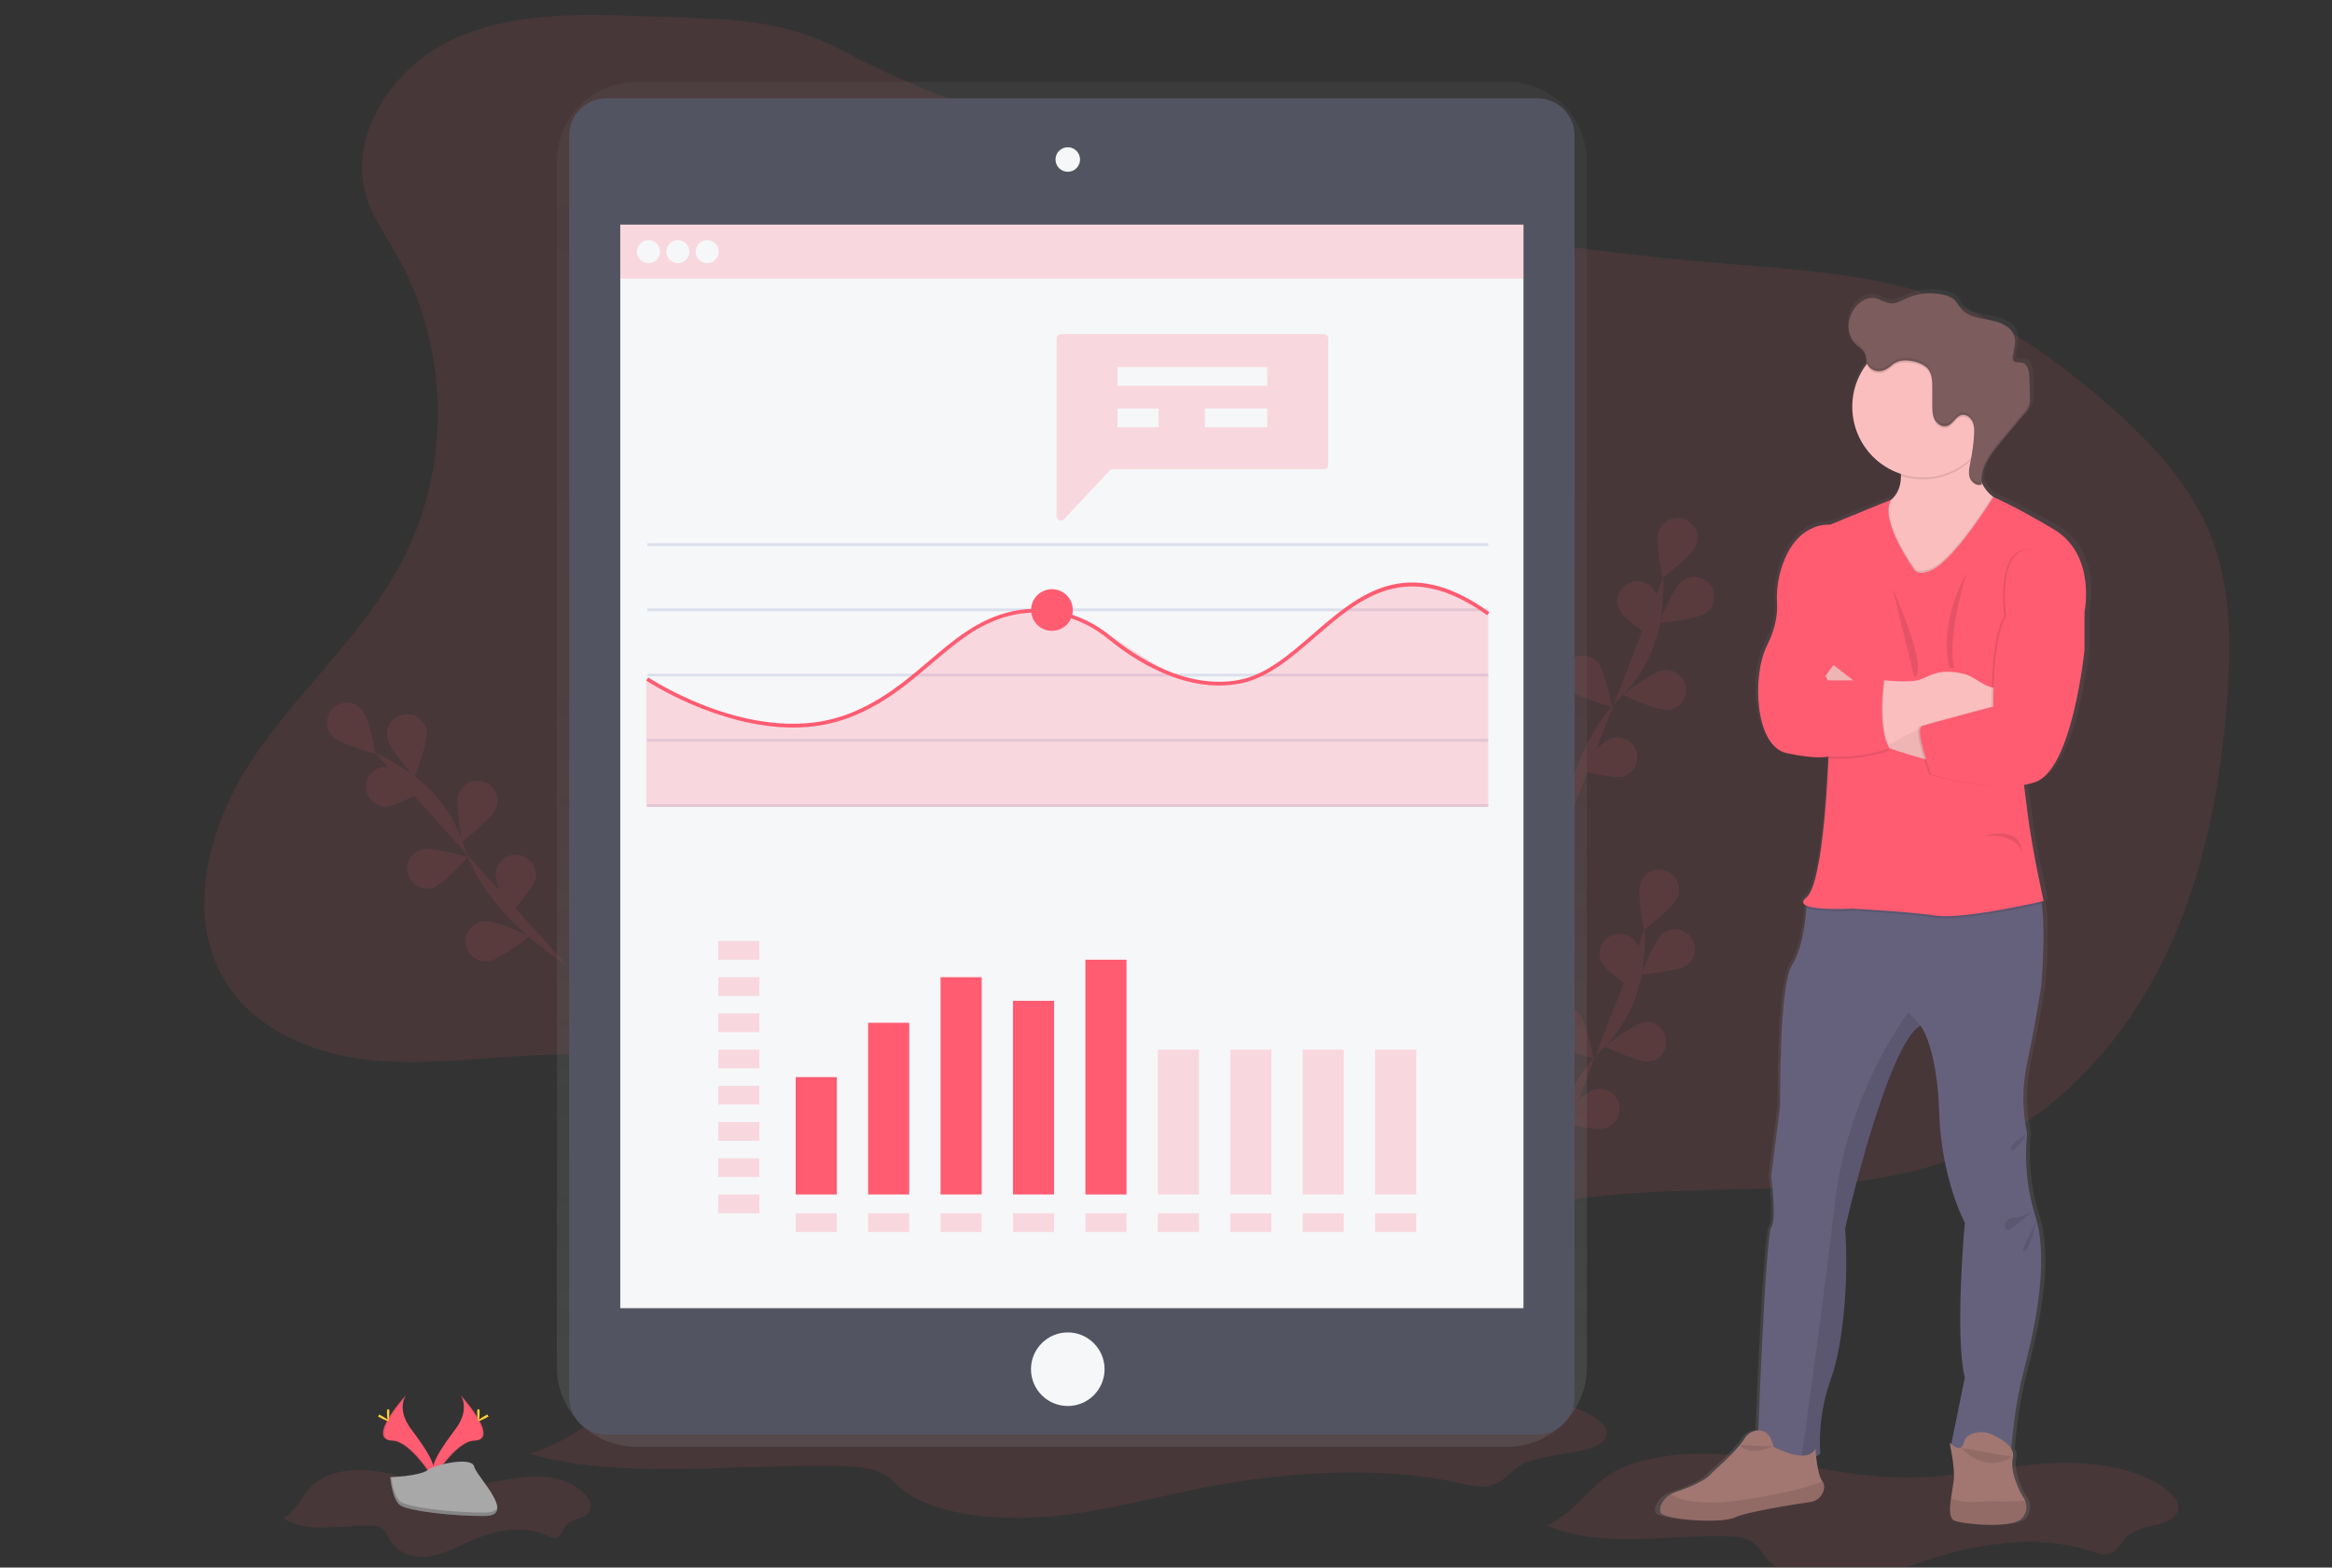 <?xml version="1.0" encoding="utf-8"?>
<!-- Generator: Adobe Illustrator 15.0.0, SVG Export Plug-In . SVG Version: 6.00 Build 0)  -->
<!DOCTYPE svg PUBLIC "-//W3C//DTD SVG 1.1//EN" "http://www.w3.org/Graphics/SVG/1.1/DTD/svg11.dtd">
<svg version="1.1" id="fc1f5aea-a643-4136-ad0f-c5867679d735"
	 xmlns="http://www.w3.org/2000/svg" xmlns:xlink="http://www.w3.org/1999/xlink" x="0px" y="0px" width="371.625px"
	 height="249.809px" viewBox="0 0 371.625 249.809" enable-background="new 0 0 371.625 249.809" xml:space="preserve">
<rect x="0" y="0" width="371.625" height="249.809" fill="#333333" stroke="none"/>
<title>add_file</title>
<path opacity="0.1" fill="#FF5C72" enable-background="new    " d="M102.533,2.588C92.158,2.205,81.318,1.937,71.936,6.385
	C62.554,10.832,55.3,21.609,58.447,31.516c1.027,3.23,3.027,6.045,4.713,8.985c8.433,14.705,8.824,33.71,1.006,48.752
	c-6.018,11.58-16.218,20.391-23.562,31.18c-7.343,10.787-11.516,25.739-4.292,36.609c4.946,7.441,14.125,11.063,23.018,11.939
	c8.893,0.879,17.836-0.505,26.767-0.859c17.38-0.667,34.686,2.605,50.622,9.574c21.937,9.617,40.836,26.071,63.934,32.421
	c2.773,0.761,5.673,1.375,8.509,0.859c5.029-0.916,8.687-5.074,12.623-8.358c12.57-10.409,29.974-12.353,46.29-12.836
	c16.317-0.483,33.311-0.11,48.061-7.116c12.878-6.116,22.791-17.496,28.954-30.35c6.166-12.854,8.842-27.138,9.852-41.362
	c0.598-8.465,0.576-17.206-2.454-25.131c-3.405-8.911-10.313-16.006-17.558-22.209c-7.57-6.483-15.821-12.358-25.167-15.856
	c-11.165-4.179-23.284-4.776-35.171-5.767c-24.375-2.036-48.561-5.92-72.347-11.618c-22.576-5.397-47.365-11.293-67.926-22.287
	C124,2.567,114.167,3.006,102.533,2.588z"/>
<g opacity="0.1">
	<path fill="#FF5C72" d="M245.657,190.362c0,0,1.057-14.809,9.391-22.884c3.519-3.363,5.851-7.779,6.646-12.583
		c0.358-2.281,0.509-4.594,0.446-6.903"/>
	<path fill="#FF5C72" d="M267.361,142.872c-0.611,1.636-5.344,5.272-5.344,5.272s-1.193-5.848-0.575-7.483
		c0.61-1.636,2.431-2.466,4.065-1.854S267.973,141.238,267.361,142.872z"/>
	<path fill="#FF5C72" d="M268.873,153.759c-1.403,1.039-7.35,1.52-7.35,1.52s2.178-5.555,3.581-6.598
		c1.43-1.002,3.402-0.656,4.403,0.773c0.964,1.376,0.686,3.266-0.635,4.303V153.759z"/>
	<path fill="#FF5C72" d="M262.875,169.153c-1.737,0.19-7.113-2.389-7.113-2.389s4.687-3.695,6.421-3.88
		c1.741-0.096,3.23,1.238,3.326,2.979C265.598,167.472,264.463,168.888,262.875,169.153z"/>
	<path fill="#FF5C72" d="M255.714,179.779c-1.678,0.481-7.415-1.16-7.415-1.16s3.994-4.433,5.672-4.914
		c1.664-0.529,3.441,0.391,3.971,2.055s-0.391,3.441-2.054,3.971C255.83,179.748,255.771,179.764,255.714,179.779L255.714,179.779z"
		/>
	<path fill="#FF5C72" d="M255.188,153.272c0.747,1.575,5.768,4.798,5.768,4.798s0.692-5.927-0.057-7.505
		c-0.794-1.556-2.697-2.175-4.253-1.382C255.153,149.946,254.515,151.738,255.188,153.272z"/>
	<path fill="#FF5C72" d="M246.971,165.806c1.194,1.281,6.94,2.854,6.94,2.854s-1.114-5.863-2.3-7.146
		c-1.188-1.278-3.189-1.349-4.467-0.159C245.873,162.54,245.796,164.527,246.971,165.806z"/>
	<path fill="#FF5C72" d="M240.657,179.084c0.949,1.463,6.357,3.986,6.357,3.986s-0.107-5.97-1.059-7.431
		c-0.993-1.436-2.962-1.796-4.397-0.804C240.178,175.789,239.783,177.654,240.657,179.084L240.657,179.084z"/>
	<path fill="#FF5C72" d="M267.361,142.872c-0.611,1.636-5.344,5.272-5.344,5.272s-1.193-5.848-0.575-7.483
		c0.61-1.636,2.431-2.466,4.065-1.854S267.973,141.238,267.361,142.872z"/>
	<path fill="#FF5C72" d="M268.873,153.759c-1.403,1.039-7.35,1.52-7.35,1.52s2.178-5.555,3.581-6.598
		c1.43-1.002,3.402-0.656,4.403,0.773c0.964,1.376,0.686,3.266-0.635,4.303V153.759z"/>
	<path fill="#FF5C72" d="M262.875,169.153c-1.737,0.19-7.113-2.389-7.113-2.389s4.687-3.695,6.421-3.88
		c1.741-0.096,3.23,1.238,3.326,2.979C265.598,167.472,264.463,168.888,262.875,169.153z"/>
	<path fill="#FF5C72" d="M255.714,179.779c-1.678,0.481-7.415-1.16-7.415-1.16s3.994-4.433,5.672-4.914
		c1.664-0.529,3.441,0.391,3.971,2.055s-0.391,3.441-2.054,3.971C255.83,179.748,255.771,179.764,255.714,179.779L255.714,179.779z"
		/>
	<path fill="#FF5C72" d="M255.188,153.272c0.747,1.575,5.768,4.798,5.768,4.798s0.692-5.927-0.057-7.505
		c-0.794-1.556-2.697-2.175-4.253-1.382C255.153,149.946,254.515,151.738,255.188,153.272z"/>
	<path fill="#FF5C72" d="M246.971,165.806c1.194,1.281,6.94,2.854,6.94,2.854s-1.114-5.863-2.3-7.146
		c-1.188-1.278-3.189-1.349-4.467-0.159C245.873,162.54,245.796,164.527,246.971,165.806z"/>
	<path fill="#FF5C72" d="M240.657,179.084c0.949,1.463,6.357,3.986,6.357,3.986s-0.107-5.97-1.059-7.431
		c-0.993-1.436-2.962-1.796-4.397-0.804C240.178,175.789,239.783,177.654,240.657,179.084L240.657,179.084z"/>
</g>
<g opacity="0.1">
	<path fill="#FF5C72" d="M248.583,134.307c0,0,1.057-14.809,9.391-22.884c3.518-3.365,5.849-7.779,6.645-12.582
		c0.361-2.283,0.512-4.594,0.448-6.904"/>
	<path fill="#FF5C72" d="M270.287,86.818c-0.597,1.633-5.341,5.269-5.341,5.269s-1.193-5.848-0.578-7.48
		c0.61-1.635,2.431-2.465,4.065-1.854S270.898,85.183,270.287,86.818z"/>
	<path fill="#FF5C72" d="M271.806,97.701c-1.399,1.042-7.348,1.52-7.348,1.52s2.179-5.552,3.582-6.594
		c1.372-1.078,3.359-0.839,4.438,0.534c1.078,1.374,0.839,3.361-0.535,4.439C271.899,97.635,271.853,97.669,271.806,97.701z"/>
	<path fill="#FF5C72" d="M265.801,113.099c-1.734,0.191-7.11-2.388-7.11-2.388s4.687-3.693,6.421-3.881
		c1.731-0.223,3.315,1.001,3.539,2.732c0.223,1.731-1.001,3.316-2.733,3.539c-0.039,0.005-0.077,0.01-0.116,0.013V113.099z"/>
	<path fill="#FF5C72" d="M258.64,123.726c-1.678,0.479-7.415-1.162-7.415-1.162s3.996-4.433,5.672-4.917
		c1.684-0.459,3.422,0.534,3.88,2.219c0.451,1.654-0.499,3.366-2.141,3.858L258.64,123.726z"/>
	<path fill="#FF5C72" d="M258.114,97.215c0.746,1.579,5.771,4.8,5.771,4.8s0.689-5.928-0.058-7.504
		c-0.716-1.592-2.587-2.302-4.181-1.586c-1.591,0.716-2.302,2.587-1.584,4.18C258.078,97.141,258.096,97.178,258.114,97.215
		L258.114,97.215z"/>
	<path fill="#FF5C72" d="M249.896,109.75c1.194,1.283,6.943,2.853,6.943,2.853s-1.116-5.862-2.301-7.143
		c-1.218-1.251-3.219-1.279-4.47-0.062C248.861,106.571,248.785,108.485,249.896,109.75z"/>
	<path fill="#FF5C72" d="M243.582,123.031c0.952,1.462,6.358,3.985,6.358,3.985s-0.107-5.97-1.06-7.43
		c-0.91-1.491-2.855-1.96-4.346-1.05c-1.489,0.91-1.959,2.855-1.051,4.345C243.517,122.931,243.549,122.981,243.582,123.031
		L243.582,123.031z"/>
	<path fill="#FF5C72" d="M270.287,86.818c-0.597,1.633-5.341,5.269-5.341,5.269s-1.193-5.848-0.578-7.48
		c0.61-1.635,2.431-2.465,4.065-1.854S270.898,85.183,270.287,86.818z"/>
	<path fill="#FF5C72" d="M271.806,97.701c-1.399,1.042-7.348,1.52-7.348,1.52s2.179-5.552,3.582-6.594
		c1.372-1.078,3.359-0.839,4.438,0.534c1.078,1.374,0.839,3.361-0.535,4.439C271.899,97.635,271.853,97.669,271.806,97.701z"/>
	<path fill="#FF5C72" d="M265.801,113.099c-1.734,0.191-7.11-2.388-7.11-2.388s4.687-3.693,6.421-3.881
		c1.731-0.223,3.315,1.001,3.539,2.732c0.223,1.731-1.001,3.316-2.733,3.539c-0.039,0.005-0.077,0.01-0.116,0.013V113.099z"/>
	<path fill="#FF5C72" d="M258.64,123.726c-1.678,0.479-7.415-1.162-7.415-1.162s3.996-4.433,5.672-4.917
		c1.684-0.459,3.422,0.534,3.88,2.219c0.451,1.654-0.499,3.366-2.141,3.858L258.64,123.726z"/>
	<path fill="#FF5C72" d="M258.114,97.215c0.746,1.579,5.771,4.8,5.771,4.8s0.689-5.928-0.058-7.504
		c-0.716-1.592-2.587-2.302-4.181-1.586c-1.591,0.716-2.302,2.587-1.584,4.18C258.078,97.141,258.096,97.178,258.114,97.215
		L258.114,97.215z"/>
	<path fill="#FF5C72" d="M249.896,109.75c1.194,1.283,6.943,2.853,6.943,2.853s-1.116-5.862-2.301-7.143
		c-1.218-1.251-3.219-1.279-4.47-0.062C248.861,106.571,248.785,108.485,249.896,109.75z"/>
	<path fill="#FF5C72" d="M243.582,123.031c0.952,1.462,6.358,3.985,6.358,3.985s-0.107-5.97-1.06-7.43
		c-0.91-1.491-2.855-1.96-4.346-1.05c-1.489,0.91-1.959,2.855-1.051,4.345C243.517,122.931,243.549,122.981,243.582,123.031
		L243.582,123.031z"/>
</g>
<g opacity="0.1">
	<path fill="#FF5C72" d="M90.226,153.711c0,0-12.749-7.6-16.221-18.668c-1.421-4.656-4.317-8.725-8.25-11.592
		c-1.878-1.349-3.877-2.522-5.97-3.504"/>
	<path fill="#FF5C72" d="M57.56,112.973c1.194,1.281,2.308,7.144,2.308,7.144s-5.758-1.567-6.943-2.848
		c-1.151-1.313-1.02-3.311,0.293-4.461C54.479,111.701,56.386,111.774,57.56,112.973L57.56,112.973z"/>
	<path fill="#FF5C72" d="M67.963,116.534c0.299,1.72-1.946,7.248-1.946,7.248s-3.982-4.445-4.281-6.164
		c-0.342-1.713,0.769-3.377,2.481-3.72c1.712-0.341,3.377,0.769,3.719,2.481C67.946,116.431,67.956,116.483,67.963,116.534z"/>
	<path fill="#FF5C72" d="M79.02,128.798c-0.597,1.637-5.341,5.273-5.341,5.273s-1.194-5.847-0.582-7.479
		c0.563-1.652,2.36-2.536,4.012-1.973c1.653,0.564,2.536,2.36,1.973,4.011C79.063,128.686,79.042,128.742,79.02,128.798
		L79.02,128.798z"/>
	<path fill="#FF5C72" d="M85.292,139.97c-0.323,1.717-4.371,6.117-4.371,6.117s-2.164-5.563-1.839-7.275
		c0.324-1.714,1.977-2.841,3.691-2.518c1.715,0.323,2.842,1.977,2.519,3.691V139.97z"/>
	<path fill="#FF5C72" d="M61.378,128.523c1.744,0.042,6.881-2.985,6.881-2.985s-4.985-3.284-6.731-3.325
		c-1.746-0.007-3.167,1.402-3.174,3.148c-0.006,1.697,1.328,3.098,3.024,3.17V128.523z"/>
	<path fill="#FF5C72" d="M68.88,141.5c1.677-0.484,5.671-4.92,5.671-4.92s-5.737-1.64-7.415-1.156
		c-1.666,0.522-2.594,2.295-2.072,3.962c0.504,1.611,2.186,2.541,3.819,2.114H68.88z"/>
	<path fill="#FF5C72" d="M77.9,153.108c1.737-0.191,6.421-3.882,6.421-3.882s-5.373-2.584-7.113-2.388
		c-1.742,0.096-3.076,1.586-2.98,3.328c0.096,1.741,1.585,3.075,3.327,2.979C77.67,153.139,77.786,153.127,77.9,153.108z"/>
	<path fill="#FF5C72" d="M57.56,112.973c1.194,1.281,2.308,7.144,2.308,7.144s-5.758-1.567-6.943-2.848
		c-1.151-1.313-1.02-3.311,0.293-4.461C54.479,111.701,56.386,111.774,57.56,112.973L57.56,112.973z"/>
	<path fill="#FF5C72" d="M67.963,116.534c0.299,1.72-1.946,7.248-1.946,7.248s-3.982-4.445-4.281-6.164
		c-0.342-1.713,0.769-3.377,2.481-3.72c1.712-0.341,3.377,0.769,3.719,2.481C67.946,116.431,67.956,116.483,67.963,116.534z"/>
	<path fill="#FF5C72" d="M79.02,128.798c-0.597,1.637-5.341,5.273-5.341,5.273s-1.194-5.847-0.582-7.479
		c0.563-1.652,2.36-2.536,4.012-1.973c1.653,0.564,2.536,2.36,1.973,4.011C79.063,128.686,79.042,128.742,79.02,128.798
		L79.02,128.798z"/>
	<path fill="#FF5C72" d="M85.292,139.97c-0.323,1.717-4.371,6.117-4.371,6.117s-2.164-5.563-1.839-7.275
		c0.324-1.714,1.977-2.841,3.691-2.518c1.715,0.323,2.842,1.977,2.519,3.691V139.97z"/>
	<path fill="#FF5C72" d="M61.378,128.523c1.744,0.042,6.881-2.985,6.881-2.985s-4.985-3.284-6.731-3.325
		c-1.746-0.007-3.167,1.402-3.174,3.148c-0.006,1.697,1.328,3.098,3.024,3.17V128.523z"/>
	<path fill="#FF5C72" d="M68.88,141.5c1.677-0.484,5.671-4.92,5.671-4.92s-5.737-1.64-7.415-1.156
		c-1.666,0.522-2.594,2.295-2.072,3.962c0.504,1.611,2.186,2.541,3.819,2.114H68.88z"/>
	<path fill="#FF5C72" d="M77.9,153.108c1.737-0.191,6.421-3.882,6.421-3.882s-5.373-2.584-7.113-2.388
		c-1.742,0.096-3.076,1.586-2.98,3.328c0.096,1.741,1.585,3.075,3.327,2.979C77.67,153.139,77.786,153.127,77.9,153.108z"/>
</g>
<path opacity="0.1" fill="#FF5C72" enable-background="new    " d="M246.509,243.102c8.569,3.729,19.026,1.461,28.752,1.723
	c1.328,0.036,2.74,0.146,3.806,0.791s1.594,1.687,2.324,2.582c2.727,3.326,8.311,4.395,13.191,3.83
	c4.881-0.563,9.356-2.433,13.962-3.854c7.962-2.46,17.061-3.582,24.913-0.896c0.72,0.244,1.492,0.528,2.251,0.429
	c1.724-0.218,2.236-2.001,3.439-3.02c2.173-1.842,6.896-1.341,7.851-3.768c0.559-1.421-0.729-2.877-2.131-3.848
	c-5.373-3.714-13.046-4.325-20.069-3.752c-7.023,0.572-13.929,2.152-20.988,2.159c-8.797,0-17.295-2.425-26.007-3.42
	c-6.031-0.686-12.617-0.597-18.274,1.424C253.397,235.67,252.049,240.593,246.509,243.102z"/>
<path opacity="0.1" fill="#FF5C72" enable-background="new    " d="M84.321,231.667c14.627,4.212,32.478,1.648,49.075,1.946
	c2.272,0.041,4.678,0.164,6.501,0.896c1.824,0.732,2.72,1.91,3.97,2.92c4.651,3.758,14.183,4.967,22.511,4.329
	c8.328-0.641,15.97-2.751,23.833-4.356c13.588-2.778,29.122-4.045,42.525-1.015c1.23,0.277,2.525,0.597,3.845,0.486
	c2.938-0.247,3.813-2.262,5.869-3.415c3.711-2.09,11.768-1.514,13.396-4.254c0.956-1.605-1.241-3.253-3.636-4.35
	c-9.158-4.193-22.263-4.886-34.254-4.237c-11.991,0.646-23.776,2.429-35.821,2.438c-15.015,0-29.522-2.737-44.391-3.863
	c-10.299-0.775-21.538-0.682-31.195,1.612C96.083,223.279,93.775,228.84,84.321,231.667z"/>
<path opacity="0.1" fill="#FF5C72" enable-background="new    " d="M45.169,241.99c4.179,2.513,9.253,0.984,13.988,1.16
	c0.647,0.024,1.334,0.1,1.854,0.531c0.52,0.434,0.776,1.141,1.132,1.743c1.325,2.242,4.041,2.965,6.415,2.583
	c2.373-0.382,4.552-1.64,6.794-2.6c3.88-1.657,8.301-2.412,12.119-0.597c0.327,0.207,0.71,0.313,1.099,0.298
	c0.836-0.149,1.086-1.353,1.672-2.039c1.057-1.242,3.355-0.896,3.818-2.54c0.271-0.958-0.355-1.94-1.036-2.595
	c-2.609-2.503-6.347-2.916-9.765-2.531c-3.418,0.386-6.776,1.43-10.212,1.43c-4.277,0-8.412-1.633-12.651-2.304
	c-2.937-0.466-6.14-0.406-8.892,0.961C48.521,236.983,47.864,240.302,45.169,241.99z"/>
<linearGradient id="SVGID_1_" gradientUnits="userSpaceOnUse" x1="126.337" y1="-17.408" x2="126.337" y2="200.111" gradientTransform="matrix(1 0 0 -1 44.48 213.158)">
	<stop  offset="0" style="stop-color:#808080;stop-opacity:0.25"/>
	<stop  offset="0.54" style="stop-color:#808080;stop-opacity:0.12"/>
	<stop  offset="1" style="stop-color:#808080;stop-opacity:0.1"/>
</linearGradient>
<path fill="url(#SVGID_1_)" d="M240.165,13.047H101.471c-7.015-0.011-12.711,5.666-12.723,12.681c0,0.001,0,0.002,0,0.003v192.16
	c0.015,7.014,5.709,12.688,12.723,12.676h138.694c7.015,0.012,12.711-5.667,12.722-12.682c0,0,0-0.002,0-0.003V25.731
	c-0.01-7.015-5.704-12.693-12.72-12.684C240.167,13.047,240.166,13.047,240.165,13.047z"/>
<path fill="#535461" d="M96.674,15.653h148.275c3.298,0,5.97,2.673,5.97,5.97v201.029c0,3.297-2.672,5.97-5.97,5.97H96.674
	c-3.297,0-5.97-2.673-5.97-5.97V21.623C90.704,18.326,93.376,15.653,96.674,15.653z"/>
<rect x="98.844" y="35.797" fill="#F6F7F9" width="143.936" height="172.679"/>
<circle fill="#F6F7F9" cx="170.16" cy="25.42" r="1.955"/>
<circle fill="#F6F7F9" cx="170.16" cy="218.201" r="5.863"/>
<g opacity="0.2">
	<rect x="98.844" y="35.797" fill="#FF5C72" width="143.936" height="8.606"/>
</g>
<circle fill="#F6F7F9" cx="103.345" cy="40.101" r="1.836"/>
<circle fill="#F6F7F9" cx="108.023" cy="40.101" r="1.836"/>
<circle fill="#F6F7F9" cx="112.698" cy="40.101" r="1.836"/>
<rect x="103.143" y="86.558" fill="#DCE0ED" width="134.034" height="0.448"/>
<rect x="103.143" y="96.955" fill="#DCE0ED" width="134.034" height="0.448"/>
<rect x="103.143" y="107.356" fill="#DCE0ED" width="134.034" height="0.447"/>
<rect x="103.143" y="117.752" fill="#DCE0ED" width="134.034" height="0.449"/>
<rect x="103.143" y="128.15" fill="#DCE0ED" width="134.034" height="0.447"/>
<g opacity="0.2">
	<polygon fill="#FF5C72" points="237.177,128.597 102.979,128.597 102.979,108.149 115.286,114.215 128.023,115.943 
		139.199,112.573 152.683,102.116 159.465,98.2 164.424,97.245 169.167,97.499 176.967,101.352 187.573,108.108 195.895,109.176 
		202.492,106.902 216.48,95.448 223.621,92.902 231.093,94.057 237.177,97.57 	"/>
</g>
<path fill="#FF5C72" d="M126.37,115.938c-12.086,0-23.254-7.392-23.395-7.487l0.334-0.495c0.173,0.116,17.361,11.486,31.967,5.791
	c5.326-2.09,9.117-5.308,12.786-8.433c3.83-3.263,7.445-6.343,12.376-7.681c5.654-1.532,11.833-0.146,16.528,3.713
	c4.015,3.298,12.009,8.594,20.454,7.012c4.305-0.809,7.933-3.952,11.773-7.28c7.364-6.382,14.981-12.982,28.158-3.514l-0.35,0.484
	c-12.794-9.194-20.227-2.75-27.417,3.48c-3.904,3.382-7.592,6.567-12.056,7.415c-8.686,1.629-16.847-3.773-20.942-7.138
	c-4.546-3.734-10.522-5.075-15.994-3.597c-4.8,1.301-8.358,4.34-12.146,7.558c-3.704,3.158-7.534,6.421-12.952,8.535
	C132.582,115.411,129.487,115.967,126.37,115.938z"/>
<circle fill="#FF5C72" cx="167.638" cy="97.215" r="3.322"/>
<g opacity="0.2">
	<path fill="#FF5C72" d="M210.976,53.25h-41.91c-0.376,0-0.681,0.305-0.681,0.681l0,0v28.344c0.001,0.376,0.307,0.68,0.682,0.68
		c0.187,0,0.366-0.078,0.495-0.214l7.263-7.747c0.128-0.137,0.307-0.215,0.496-0.215h33.656c0.376,0,0.682-0.305,0.682-0.681l0,0
		V53.925C211.653,53.552,211.35,53.25,210.976,53.25z"/>
</g>
<rect x="178.086" y="58.498" fill="#F6F7F9" width="23.866" height="2.985"/>
<rect x="178.086" y="65.114" fill="#F6F7F9" width="6.552" height="2.985"/>
<g opacity="0.2">
	<rect x="114.462" y="149.959" fill="#FF5C72" width="6.552" height="2.985"/>
</g>
<g opacity="0.2">
	<rect x="114.462" y="155.729" fill="#FF5C72" width="6.552" height="2.985"/>
</g>
<g opacity="0.2">
	<rect x="114.462" y="161.5" fill="#FF5C72" width="6.552" height="2.984"/>
</g>
<g opacity="0.2">
	<rect x="114.462" y="167.272" fill="#FF5C72" width="6.552" height="2.985"/>
</g>
<g opacity="0.2">
	<rect x="114.462" y="173.043" fill="#FF5C72" width="6.552" height="2.985"/>
</g>
<g opacity="0.2">
	<rect x="114.462" y="178.813" fill="#FF5C72" width="6.552" height="2.984"/>
</g>
<g opacity="0.2">
	<rect x="114.462" y="184.586" fill="#FF5C72" width="6.552" height="2.985"/>
</g>
<g opacity="0.2">
	<rect x="114.462" y="190.356" fill="#FF5C72" width="6.552" height="2.985"/>
</g>
<g opacity="0.2">
	<rect x="126.8" y="193.342" fill="#FF5C72" width="6.552" height="2.984"/>
</g>
<g opacity="0.2">
	<rect x="138.343" y="193.342" fill="#FF5C72" width="6.552" height="2.984"/>
</g>
<g opacity="0.2">
	<rect x="149.886" y="193.342" fill="#FF5C72" width="6.552" height="2.984"/>
</g>
<g opacity="0.2">
	<rect x="161.426" y="193.342" fill="#FF5C72" width="6.552" height="2.984"/>
</g>
<g opacity="0.2">
	<rect x="172.97" y="193.342" fill="#FF5C72" width="6.553" height="2.984"/>
</g>
<g opacity="0.2">
	<rect x="184.513" y="193.342" fill="#FF5C72" width="6.552" height="2.984"/>
</g>
<g opacity="0.2">
	<rect x="196.054" y="193.342" fill="#FF5C72" width="6.552" height="2.984"/>
</g>
<g opacity="0.2">
	<rect x="207.598" y="193.342" fill="#FF5C72" width="6.552" height="2.984"/>
</g>
<g opacity="0.2">
	<rect x="219.141" y="193.342" fill="#FF5C72" width="6.552" height="2.984"/>
</g>
<rect x="192.003" y="65.114" fill="#F6F7F9" width="9.949" height="2.985"/>
<rect x="126.8" y="171.648" fill="#FF5C72" width="6.552" height="18.708"/>
<rect x="138.343" y="162.992" fill="#FF5C72" width="6.552" height="27.364"/>
<rect x="149.886" y="155.729" fill="#FF5C72" width="6.552" height="34.627"/>
<rect x="161.426" y="159.493" fill="#FF5C72" width="6.552" height="30.859"/>
<rect x="172.97" y="152.944" fill="#FF5C72" width="6.553" height="37.412"/>
<g opacity="0.2">
	<rect x="184.513" y="167.272" fill="#FF5C72" width="6.552" height="23.084"/>
</g>
<g opacity="0.2">
	<rect x="196.054" y="167.272" fill="#FF5C72" width="6.552" height="23.084"/>
</g>
<g opacity="0.2">
	<rect x="207.598" y="167.272" fill="#FF5C72" width="6.552" height="23.084"/>
</g>
<g opacity="0.2">
	<rect x="219.141" y="167.272" fill="#FF5C72" width="6.552" height="23.084"/>
</g>
<linearGradient id="SVGID_2_" gradientUnits="userSpaceOnUse" x1="254.02" y1="-29.859" x2="254.02" y2="167.11" gradientTransform="matrix(1 0 0 -1 44.48 213.158)">
	<stop  offset="0" style="stop-color:#808080;stop-opacity:0.25"/>
	<stop  offset="0.54" style="stop-color:#808080;stop-opacity:0.12"/>
	<stop  offset="1" style="stop-color:#808080;stop-opacity:0.1"/>
</linearGradient>
<path fill="url(#SVGID_2_)" d="M327.927,83.743c-7.095-4.081-9.776-5.093-9.791-5.099l-0.144-0.104
	c-0.774-0.594-1.39-1.371-1.791-2.259c0-0.165,0-0.326,0-0.487v0.048c0.113-2.161,1.65-4.128,3.11-5.844l3.728-4.388
	c0.426-0.434,0.754-0.952,0.962-1.523c0.077-0.305,0.111-0.62,0.102-0.934c0-0.128,0-0.257,0-0.382
	c-0.018-1.089-0.051-2.182-0.09-3.283c-0.036-0.952-0.28-2.153-1.232-2.349c-0.496-0.102-1.149,0.077-1.413-0.349
	c-0.087-0.175-0.109-0.375-0.062-0.564c-0.002,0.015-0.002,0.03,0,0.044v-0.054c0.186-0.735,0.304-1.485,0.355-2.242
	c0.018-0.384-0.035-0.769-0.155-1.134c-0.553-1.582-2.452-2.23-4.132-2.528c-1.681-0.298-3.562-0.555-4.615-1.869
	c-0.325-0.406-0.546-0.896-0.916-1.263c-0.486-0.431-1.079-0.723-1.717-0.847c-2.084-0.516-4.28-0.324-6.245,0.543
	c-0.812,0.361-1.626,0.851-2.517,0.797c-0.889-0.053-1.717-0.695-2.63-0.85c-1.475-0.251-2.886,0.833-3.611,2.113
	c-0.431,0.761-0.661,1.62-0.669,2.495c0,0.048,0,0.099,0,0.146l0,0c-0.021,0.94,0.322,1.854,0.959,2.546
	c0.636,0.66,1.585,1.113,1.847,1.982c0.107,0.353,0.081,0.734,0.177,1.092c0,0.045,0.026,0.09,0.041,0.131l-0.048,0.063
	c-1.521,1.951-2.345,4.355-2.34,6.83c0.032,4.925,3.247,9.264,7.95,10.729c0,0.11,0,0.224,0,0.334c0,1.355-0.386,2.737-1.544,3.755
	l-10.048,4.042c0,0-6.057-0.719-8.241,8.135c-0.352,1.47-0.479,2.984-0.376,4.492c0.08,1.334-0.105,3.687-1.657,6.729
	c-2.487,4.866-1.92,16.036,3.161,17.144c4.796,1.045,6.675,0.597,6.865,0.559v0.193c-0.077,2.09-0.838,20.176-3.605,22.364
	c-0.764,0.598-0.62,1.015,0,1.289c0,0,0,0.117-0.019,0.326c-0.082,1.322-0.51,6.358-2.361,9.224
	c-2.146,3.316-1.922,22.454-1.922,22.454l-1.441,11.293c0,0,0.895,6.967,0,8.186c-0.807,1.083-1.881,26.865-2.09,32.45h-0.096
	c-0.897,0.054-1.71,0.549-2.17,1.322c-1.193,1.928-5.344,5.489-5.344,5.489c-0.896,1.281-4.235,2.505-5.999,3.084
	c-0.237,0.075-0.465,0.176-0.681,0.298c-0.66,0.359-1.189,0.918-1.514,1.595c-0.232,0.403-0.292,0.884-0.164,1.331
	c0.453,1.104,9.826,1.878,12.196,0.773c1.866-0.872,9.254-2.016,12.319-2.462c1.146-0.147,2.047-1.047,2.195-2.191
	c0.053-0.393-0.054-0.788-0.299-1.099l0,0c-0.598-0.729-0.896-2.714-1.024-4.009c0.249-0.102,0.481-0.238,0.689-0.41
	c-0.251-4.018,0.324-8.045,1.692-11.833c2.26-5.969,2.938-17.034,2.388-24.224c0,0,6.891-29.642,12.312-32.409l0,0
	c0.083,0.105,2.713,3.483,3.048,13.935c0.341,10.618,4.179,17.586,4.179,17.586s-1.695,18.029,0,24.775l-2.218,10.645
	c-0.161-0.14-0.266-0.247-0.266-0.247s0.065,0.299,0.158,0.77l-0.048,0.225l0.096,0.024c0.251,1.331,0.624,3.65,0.472,5.012
	c-0.09,0.773-0.299,1.835-0.454,2.877c-0.233,1.639-0.298,3.228,0.565,3.582c1.411,0.567,9.713,1.344,11.125-0.48
	c0.646-0.759,0.806-1.818,0.411-2.733c-0.103-0.251-0.241-0.485-0.411-0.696c0,0-2.203-3.603-1.583-6.144
	c0.119-0.501,0.024-1.031-0.263-1.459c0.096-1.249,0.598-7.019,1.901-11.921c1.412-5.321,4.395-16.99,2.2-24.666l0,0
	c-0.083-0.298-0.179-0.597-0.28-0.896c-1.266-4.188-1.688-8.586-1.242-12.939c-0.814-3.718-0.814-7.566,0-11.283
	c1.355-6.194,2.302-12.278,2.302-12.278s0.749-8.183,0.096-13.2l-0.044-0.322l0.357-0.08c0,0-1.919-8.517-2.597-13.935
	c-0.162-1.28-0.37-2.902-0.598-4.633c0.625-0.1,1.242-0.253,1.843-0.458c6.077-2.109,7.986-21.13,7.986-21.13v-6.03
	C333,97.072,335.043,87.836,327.927,83.743z M282.493,230.632c-0.188-0.096-0.298-0.159-0.298-0.159l0,0L282.493,230.632z"/>
<path fill="#65617D" d="M324.246,193.523c2.645,7.606-0.442,19.95-1.875,25.459c-1.433,5.512-1.874,12.13-1.874,12.13
	c-5.621,0.88-9.699-0.225-9.699-0.225l2.313-11.343c-1.654-6.723,0-24.69,0-24.69s-3.746-6.943-4.078-17.525
	c-0.325-10.418-2.892-13.781-2.984-13.886l0,0c-5.289,2.754-12.016,32.298-12.016,32.298c0.553,7.164-0.11,18.186-2.313,24.138
	c-1.335,3.781-1.897,7.792-1.653,11.794c-0.771,0.651-1.842,0.762-3,0.577c-3.138-0.522-6.902-3.233-6.902-3.233
	s1.195-32.183,2.09-33.397c0.896-1.215,0-8.159,0-8.159l1.43-11.241c0,0-0.217-19.071,1.876-22.388
	c1.809-2.858,2.223-7.875,2.304-9.191c0-0.209,0.018-0.325,0.018-0.325l3.188-3.822c0,0,30.866-2.313,33.18,0
	c0.57,0.571,0.92,1.86,1.129,3.488c0.636,4.999-0.092,13.154-0.092,13.154s-0.926,6.063-2.249,12.239
	c-0.797,3.705-0.797,7.536,0,11.241C322.598,184.956,323.008,189.34,324.246,193.523z"/>
<path fill="#A27772" d="M322.317,241.858c-1.379,1.818-9.481,1.045-10.86,0.48c-0.842-0.349-0.775-1.931-0.549-3.564
	c0.144-1.039,0.354-2.089,0.442-2.868c0.221-1.985-0.663-6.01-0.663-6.01s1.82,1.93,2.26,0c0.193-0.842,0.871-1.274,1.573-1.492
	c0.945-0.283,1.96-0.221,2.862,0.179c1.431,0.621,3.821,1.947,3.391,3.737c-0.597,2.531,1.544,6.123,1.544,6.123
	c0.166,0.211,0.3,0.443,0.4,0.692C323.102,240.047,322.948,241.096,322.317,241.858z"/>
<path opacity="0.1" enable-background="new    " d="M322.317,241.858c-1.379,1.818-9.481,1.045-10.86,0.48
	c-0.842-0.349-0.775-1.931-0.549-3.564c0.869,0.405,2.349,0.747,4.815,0.517c0.576-0.053,1.155-0.071,1.734-0.053
	c1.754,0.079,3.511,0.045,5.26-0.105C323.104,240.044,322.949,241.096,322.317,241.858z"/>
<path opacity="0.1" enable-background="new    " d="M294.042,195.729c0.553,7.165-0.11,18.186-2.313,24.138
	c-1.336,3.78-1.898,7.792-1.653,11.794c-0.771,0.65-1.842,0.762-3,0.575c0.666-4.656,3.499-24.68,5.329-40.504
	c2.053-18.021,11.725-30.421,11.725-30.421l1.929,2.122C300.763,166.185,294.042,195.729,294.042,195.729z"/>
<path fill="#FBBEBE" d="M319.011,79.881l-1.347,6.612l-6.592,11.078l-8.128-3.472c0,0-11.045-11.573-4.104-13.227
	c0.831-0.178,1.616-0.528,2.304-1.027c1.364-1.027,1.791-2.522,1.791-3.985c0-2.415-1.128-4.743-1.128-4.743l14.219-4.478
	c-0.588,1.868-0.931,3.805-1.021,5.761c-0.107,3.881,1.331,5.779,2.51,6.689C317.956,79.449,318.464,79.719,319.011,79.881z"/>
<path opacity="0.1" enable-background="new    " d="M316.033,66.654c-0.587,1.868-0.93,3.805-1.021,5.761
	c-0.258,0.309-0.534,0.602-0.826,0.878c-2.991,2.858-7.308,3.844-11.242,2.567c0-2.415-1.129-4.743-1.129-4.743L316.033,66.654z"/>
<path fill="#FBBEBE" d="M317.664,64.836c-0.002,6.209-5.037,11.241-11.246,11.239c-6.208-0.001-11.24-5.036-11.238-11.245
	c0.001-6.209,5.037-11.241,11.245-11.239c0.003,0,0.006,0,0.009,0c6.183-0.02,11.21,4.976,11.23,11.158
	C317.664,64.778,317.664,64.807,317.664,64.836z"/>
<path opacity="0.1" enable-background="new    " d="M319.011,79.881l-1.347,6.612l-6.592,11.078l-8.128-3.472
	c0,0-11.045-11.573-4.104-13.227c0.831-0.178,1.616-0.528,2.304-1.027c-1.253,3.447,3.923,10.618,3.923,10.618
	c0.597,0.896,1.985,0.329,1.985,0.329c3.331-0.502,9.471-10.093,10.472-11.687C317.963,79.458,318.469,79.721,319.011,79.881z"/>
<path opacity="0.1" enable-background="new    " d="M325.374,143.998c-1.955,0.444-12.785,2.845-16.893,2.244
	c-4.517-0.663-13.306-1.102-13.306-1.102s-5.593,0.299-7.316-0.482c0-0.21,0.019-0.327,0.019-0.327l3.188-3.82
	c0,0,30.866-2.313,33.18,0C324.815,141.074,325.165,142.364,325.374,143.998z"/>
<path fill="#FF5C72" d="M305.066,90.791c0,0-5.815-8.06-3.624-11.191l-9.824,4.027c0,0-5.913-0.716-8.06,8.107
	c-0.342,1.467-0.466,2.975-0.367,4.478c0.078,1.332-0.102,3.674-1.617,6.705c-2.428,4.851-1.875,15.981,3.087,17.086
	c4.961,1.104,6.722,0.549,6.722,0.549s-0.66,20.173-3.525,22.487c-2.866,2.313,7.305,1.764,7.305,1.764s8.788,0.443,13.308,1.104
	c4.52,0.658,17.194-2.313,17.194-2.313s-1.874-8.49-2.535-13.891c-0.659-5.4-2.206-16.901-2.206-16.901l11.246-15.225
	c0,0,1.98-9.203-4.962-13.28c-6.943-4.078-9.553-5.075-9.553-5.075s-6.967,11.344-10.603,11.901
	C307.052,91.122,305.67,91.677,305.066,90.791z"/>
<path fill="#FF5C72" d="M292.171,93.989c0,0-0.11,3.638,0.55,5.075c0.659,1.436,3.086,9.369,3.086,9.369h-5.511
	c0,0,2.985-3.196,2.756-4.74C292.821,102.149,292.171,93.989,292.171,93.989z"/>
<path fill="#FBBEBE" d="M308.484,121.436c0,0-12.173-2.984-13.309-5.513c-1.134-2.528-4.265-8.206-4.265-8.206l1.284-1.732
	l5.923,4.648c0,0,7.053,5.621,10.359,6.173C311.785,117.358,308.484,121.436,308.484,121.436z"/>
<path opacity="0.05" enable-background="new    " d="M308.484,121.436c0,0-12.173-2.984-13.309-5.513
	c-1.134-2.528-4.265-8.206-4.265-8.206l1.284-1.732l5.923,4.648c0,0,7.053,5.621,10.359,6.173
	C311.785,117.358,308.484,121.436,308.484,121.436z"/>
<path fill="#FBBEBE" d="M319.011,107.108v6.603h-1.063c-5.245,0.001-10.402,1.336-14.988,3.88l-1.988,1.105l-0.534,0.298
	l-3.417-7.695l3.195-2.866h0.165c0.782,0.075,4.164,0.359,5.598-0.125c1.361-0.462,3.05-1.928,7.059-0.896
	c1.977,0.504,3.663,2.72,5.58,2.027L319.011,107.108z"/>
<path opacity="0.1" enable-background="new    " d="M329.646,95.093l2.206,2.478v6.009c0,0-1.875,18.958-7.827,21.054
	c-5.951,2.096-16.575-1.215-16.575-1.215s-2.747-7.274-1.463-7.713c1.283-0.439,11.343-3.099,11.343-3.099
	s-0.14-11.122,2.063-14.429c0,0-1.433-10.359,3.529-10.579C327.882,87.376,329.646,95.093,329.646,95.093z"/>
<path fill="#FF5C72" d="M329.977,95.093l2.206,2.478v6.009c0,0-1.868,18.958-7.839,21.054c-5.969,2.096-16.578-1.215-16.578-1.215
	s-2.744-7.274-1.46-7.713c1.283-0.439,11.344-3.099,11.344-3.099s-0.144-11.122,2.063-14.429c0,0-1.433-10.359,3.528-10.579
	C328.2,87.376,329.977,95.093,329.977,95.093z"/>
<path opacity="0.1" enable-background="new    " d="M314.58,69.612c0.045-0.725,0.06-1.492-0.251-2.146
	c-0.31-0.654-1.038-1.176-1.749-1.009c-0.943,0.221-1.35,1.448-2.274,1.744c-0.779,0.248-1.63-0.298-2.001-1.033
	c-0.369-0.735-0.381-1.582-0.384-2.389c0-0.919,0-1.842,0-2.761c0-1.003-0.033-2.09-0.651-2.872
	c-0.768-0.982-2.573-1.409-3.779-1.371c-0.804,0.01-1.573,0.321-2.158,0.872c-0.646,0.546-1.391,0.952-2.271,0.806
	c-0.746-0.113-1.361-0.645-1.583-1.367v-0.036c3.748-4.951,10.798-5.926,15.749-2.179s5.927,10.798,2.18,15.749
	c-0.366,0.484-0.771,0.938-1.212,1.356C314.386,71.863,314.515,70.74,314.58,69.612z"/>
<path fill="#7C5C5C" d="M299.055,59.114c-0.747-0.115-1.362-0.647-1.582-1.37c-0.093-0.355-0.069-0.735-0.173-1.09
	c-0.257-0.866-1.194-1.316-1.792-1.973c-1.242-1.319-1.161-3.487-0.28-5.075c0.71-1.278,2.091-2.355,3.525-2.107
	c0.895,0.155,1.662,0.791,2.567,0.848s1.662-0.433,2.456-0.794c1.911-0.865,4.06-1.056,6.093-0.54
	c0.625,0.125,1.205,0.417,1.678,0.845c0.319,0.404,0.619,0.823,0.896,1.257c1.029,1.311,2.867,1.567,4.507,1.863
	c1.639,0.296,3.489,0.943,4.029,2.52c0.355,1.045,0,2.179-0.193,3.266c-0.07,0.221-0.055,0.461,0.042,0.672
	c0.257,0.424,0.896,0.248,1.379,0.349c0.932,0.194,1.17,1.391,1.193,2.34c0.04,1.086,0.069,2.173,0.091,3.26
	c0.111,1.022-0.273,2.036-1.037,2.725l-3.638,4.374c-1.616,1.94-3.329,4.2-3.004,6.701c-0.764,0.343-1.671-0.319-1.922-1.119
	s-0.048-1.66,0.119-2.481c0.295-1.419,0.486-2.857,0.576-4.304c0.046-0.729,0.06-1.493-0.25-2.146
	c-0.312-0.654-1.04-1.194-1.751-1.012c-0.942,0.221-1.349,1.448-2.273,1.743c-0.776,0.248-1.631-0.298-2-1.033
	s-0.383-1.582-0.386-2.388v-2.764c0-1-0.031-2.089-0.65-2.872c-0.768-0.982-2.573-1.409-3.779-1.37
	c-0.803,0.01-1.572,0.321-2.158,0.872C300.682,58.853,299.935,59.257,299.055,59.114z"/>
<path opacity="0.1" enable-background="new    " d="M301.595,93.714l3.451,14.18C305.046,107.893,307.769,107.878,301.595,93.714z"
	/>
<path opacity="0.1" enable-background="new    " d="M313.389,91.344c0,0-4.52,7.403-2.755,15.053l0.842,0.063
	C311.476,106.46,309.971,102.917,313.389,91.344z"/>
<path opacity="0.1" enable-background="new    " d="M316.254,133.23c0,0,5.551-1.837,5.953,2.424
	C322.207,135.654,321.16,132.734,316.254,133.23z"/>
<path opacity="0.1" enable-background="new    " d="M300.215,108.774c0,0-1.101,7.716,0.896,10.802c0,0-4.036,1.654-9.701,1.322
	l-0.672-12.125H300.215z"/>
<path opacity="0.1" enable-background="new    " d="M300.971,118.693l-0.534,0.298l-3.417-7.696l3.195-2.866h0.165l0,0
	C300.329,108.8,299.44,115.427,300.971,118.693z"/>
<path fill="#FF5C72" d="M300.215,108.43c0,0-1.101,7.714,0.896,10.8c0,0-4.036,1.654-9.701,1.322l-3.857-12.122H300.215z"/>
<path fill="#A27772" d="M290.681,237.165c-0.132,1.131-1.012,2.03-2.14,2.184c-2.984,0.446-10.203,1.588-12.024,2.453
	c-2.313,1.102-11.462,0.332-11.904-0.77c-0.124-0.445-0.067-0.923,0.158-1.326c0.317-0.674,0.841-1.229,1.493-1.591
	c0.21-0.122,0.433-0.222,0.662-0.299c1.723-0.576,4.976-1.791,5.856-3.075c0,0,4.057-3.549,5.212-5.468
	c0.443-0.766,1.237-1.26,2.12-1.32c0.967-0.045,2.042,0.442,2.48,2.559c0,0,5.29,3.018,6.72,0.371c0,0,0.221,4.064,1.098,5.176l0,0
	C290.646,236.377,290.744,236.776,290.681,237.165z"/>
<path opacity="0.1" enable-background="new    " d="M290.681,237.165c-0.132,1.131-1.012,2.03-2.14,2.184
	c-2.984,0.446-10.203,1.588-12.024,2.453c-2.313,1.102-11.462,0.332-11.904-0.77c-0.124-0.445-0.067-0.923,0.158-1.326
	c0.317-0.674,0.841-1.229,1.493-1.591c1.492,0.991,4.802,1.958,12.086,0.821c6.946-1.084,10.386-2.147,12.063-2.873l0,0
	C290.645,236.38,290.742,236.777,290.681,237.165z"/>
<g opacity="0.1">
	<path d="M320.763,56.922v-0.054c0.158-0.827,0.394-1.681,0.34-2.504c-0.071,0.676-0.186,1.347-0.34,2.009
		C320.721,56.553,320.721,56.741,320.763,56.922z"/>
	<path d="M314.326,67.239c0.174,0.398,0.266,0.826,0.271,1.26c0.051-0.598-0.042-1.2-0.271-1.755
		c-0.298-0.66-1.035-1.179-1.746-1.012c-0.943,0.221-1.35,1.448-2.274,1.744c-0.779,0.248-1.63-0.299-2.003-1.033
		c-0.374-0.734-0.379-1.582-0.382-2.388c0-0.922,0-1.842,0-2.764c0-1-0.033-2.09-0.651-2.872c-0.768-0.982-2.576-1.409-3.779-1.37
		c-0.804,0.009-1.573,0.32-2.158,0.872c-0.647,0.549-1.391,0.952-2.271,0.809c-0.747-0.114-1.362-0.647-1.583-1.371
		c-0.092-0.355-0.068-0.734-0.173-1.089c-0.259-0.865-1.193-1.316-1.791-1.973c-0.58-0.64-0.91-1.468-0.928-2.332
		c-0.094,1.03,0.242,2.053,0.928,2.827c0.621,0.657,1.544,1.111,1.791,1.977c0.104,0.352,0.081,0.731,0.173,1.086
		c0.221,0.723,0.836,1.255,1.583,1.37c0.896,0.144,1.624-0.26,2.271-0.809c0.585-0.551,1.354-0.862,2.158-0.872
		c1.194-0.039,3.012,0.391,3.779,1.37c0.618,0.788,0.647,1.872,0.651,2.872c0,0.922,0,1.842,0,2.764c0,0.818,0,1.669,0.382,2.388
		c0.381,0.719,1.224,1.28,2.003,1.033c0.925-0.299,1.331-1.523,2.274-1.744C313.299,66.062,314.02,66.579,314.326,67.239z"/>
	<path d="M323.386,64.203c-0.201,0.566-0.521,1.083-0.937,1.517c-1.212,1.458-2.426,2.916-3.64,4.373
		c-1.531,1.842-3.155,3.973-3.035,6.323c0.11-2.156,1.611-4.117,3.035-5.828l3.64-4.37c0.415-0.435,0.735-0.953,0.937-1.52
		c0.091-0.391,0.122-0.793,0.096-1.194C323.479,63.74,323.446,63.975,323.386,64.203z"/>
	<path d="M313.896,75.675c-0.059-0.194-0.095-0.395-0.107-0.597c-0.031,0.366,0.005,0.734,0.107,1.087
		c0.25,0.8,1.161,1.459,1.926,1.117c-0.021-0.162-0.033-0.323-0.04-0.484C315.013,77.114,314.129,76.463,313.896,75.675z"/>
</g>
<path opacity="0.1" enable-background="new    " d="M277.258,230.266c0,0,1.152,2.027,5.324,0.242"/>
<path opacity="0.1" enable-background="new    " d="M312.553,230.765c0,0,3.601,4.238,8.138,1.389"/>
<path opacity="0.1" enable-background="new    " d="M323.033,180.625c0,0-2.546,1.591-2.626,2.502
	c-0.081,0.91,1.313-0.663,1.313-0.663L323.033,180.625z"/>
<path opacity="0.1" enable-background="new    " d="M324.045,192.812c-0.884,0.737-1.983,1.166-3.134,1.226
	c-1.9,0.082-1.743,2.563-0.502,1.816C321.652,195.108,324.045,192.812,324.045,192.812z"/>
<path opacity="0.1" enable-background="new    " d="M324.521,194.404c0,0-1.221,6-2.212,4.842"/>
<path fill="#FF5C72" d="M73.381,222.315c0,0,1.639,2.143-0.758,5.372c-2.397,3.229-4.374,5.971-3.582,7.988
	c0,0,3.615-6.012,6.567-6.096C78.56,229.497,76.62,225.929,73.381,222.315z"/>
<path opacity="0.1" enable-background="new    " d="M73.381,222.315c0.144,0.206,0.256,0.432,0.334,0.671
	c2.872,3.373,4.403,6.522,1.642,6.604c-2.57,0.071-5.672,4.672-6.395,5.832c0.024,0.09,0.053,0.177,0.087,0.264
	c0,0,3.615-6.013,6.567-6.096C78.569,229.506,76.62,225.929,73.381,222.315z"/>
<path fill="#FFD037" d="M76.429,225.046c0,0.755-0.083,1.367-0.188,1.367s-0.191-0.612-0.191-1.367c0-0.756,0.107-0.396,0.212-0.396
	S76.429,224.297,76.429,225.046z"/>
<path fill="#FFD037" d="M77.477,225.947c-0.663,0.361-1.242,0.579-1.293,0.49c-0.051-0.09,0.448-0.46,1.11-0.821s0.4-0.099,0.451,0
	S78.139,225.587,77.477,225.947z"/>
<path fill="#FF5C72" d="M64.718,222.315c0,0-1.639,2.143,0.758,5.372c2.397,3.229,4.373,5.971,3.582,7.988
	c0,0-3.615-6.012-6.567-6.096C59.539,229.497,61.482,225.929,64.718,222.315z"/>
<path opacity="0.1" enable-background="new    " d="M64.718,222.315c-0.142,0.207-0.254,0.433-0.334,0.671
	c-2.872,3.373-4.403,6.522-1.642,6.604c2.573,0.071,5.672,4.672,6.394,5.832c-0.023,0.09-0.052,0.178-0.086,0.264
	c0,0-3.615-6.013-6.567-6.096C59.53,229.506,61.482,225.929,64.718,222.315z"/>
<path fill="#FFD037" d="M61.67,225.046c0,0.755,0.083,1.367,0.188,1.367c0.104,0,0.191-0.612,0.191-1.367
	c0-0.756-0.108-0.396-0.212-0.396C61.733,224.649,61.67,224.297,61.67,225.046z"/>
<path fill="#FFD037" d="M60.626,225.947c0.663,0.361,1.238,0.579,1.289,0.49c0.051-0.09-0.447-0.46-1.11-0.821
	c-0.663-0.361-0.4-0.099-0.451,0S59.963,225.587,60.626,225.947z"/>
<path fill="#A8A8A8" d="M62.193,235.404c0,0,4.585-0.141,5.97-1.126c1.385-0.984,7.051-2.157,7.394-0.578s6.89,7.848,1.713,7.889
	c-5.176,0.043-12.027-0.805-13.406-1.646C62.485,239.099,62.193,235.404,62.193,235.404z"/>
<path opacity="0.2" enable-background="new    " d="M77.36,241.04c-5.176,0.042-12.027-0.806-13.406-1.647
	c-1.051-0.64-1.469-2.935-1.609-3.994h-0.152c0,0,0.299,3.698,1.669,4.538c1.37,0.838,8.229,1.689,13.406,1.647
	c1.493,0,2.012-0.544,1.982-1.332C79.044,240.733,78.474,241.032,77.36,241.04z"/>
</svg>

